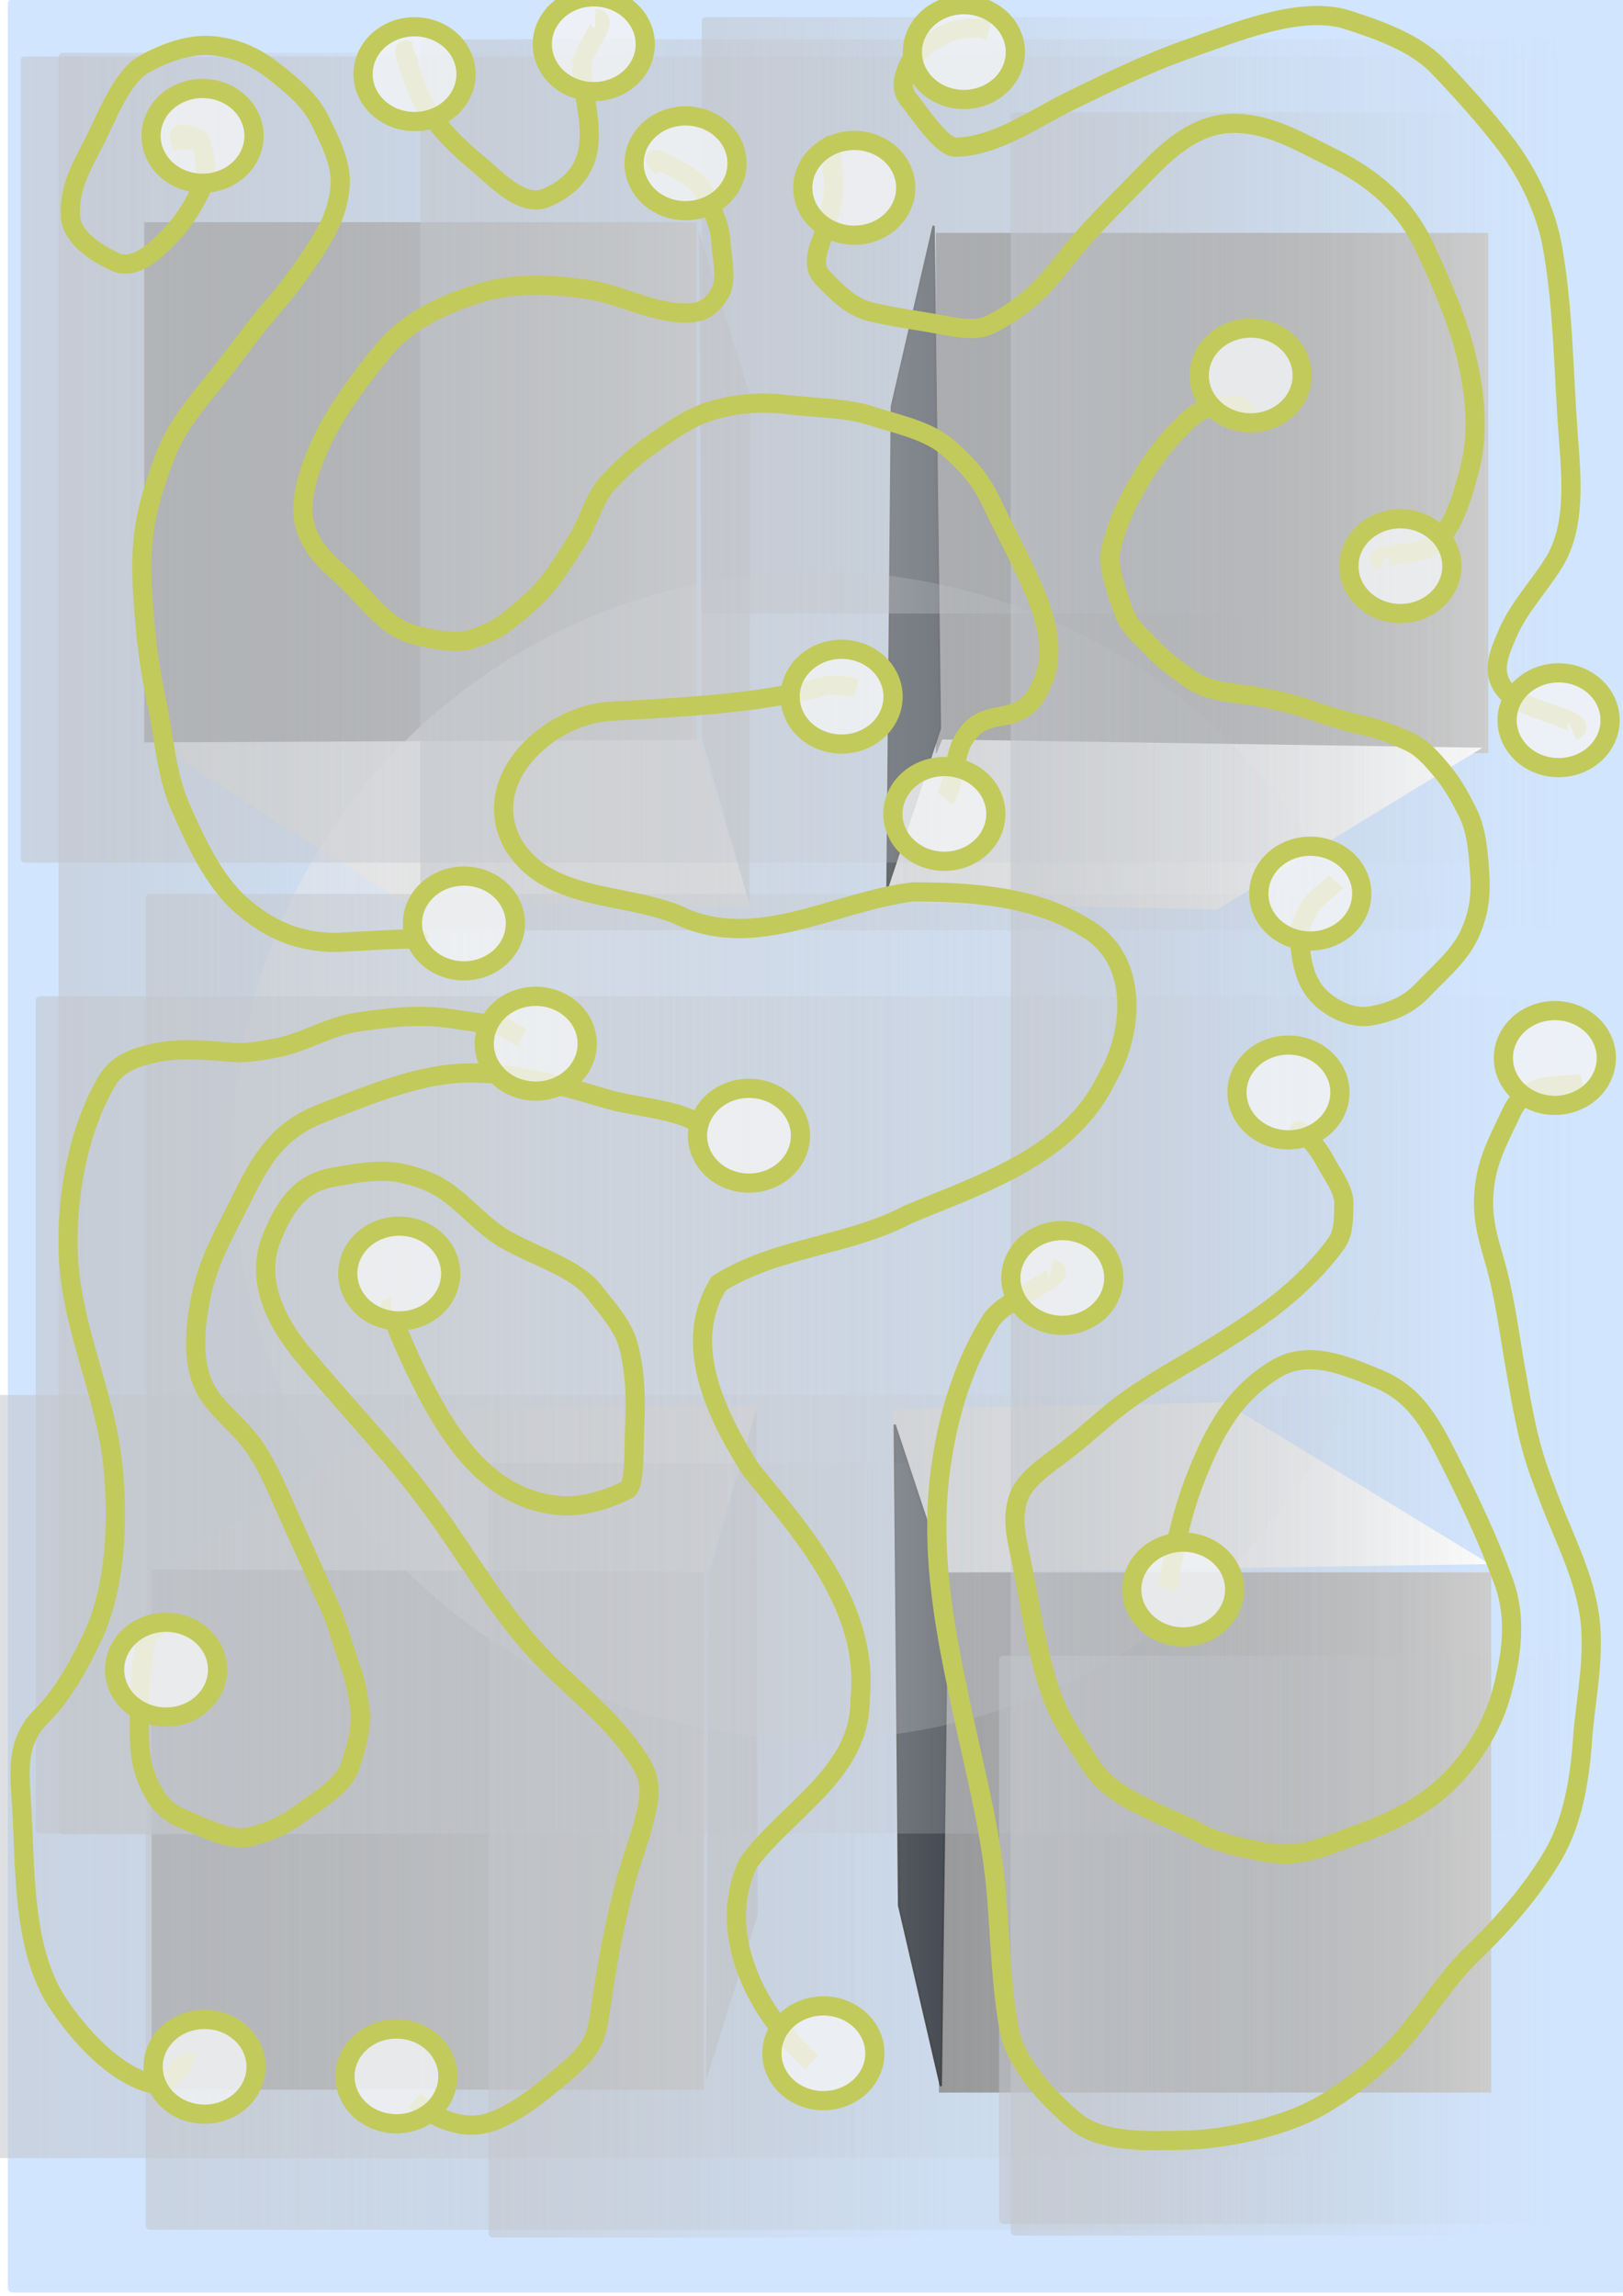 <?xml version="1.0" encoding="UTF-8" standalone="no"?>
<!-- Created with Inkscape (http://www.inkscape.org/) -->
<svg
   xmlns:dc="http://purl.org/dc/elements/1.1/"
   xmlns:cc="http://web.resource.org/cc/"
   xmlns:rdf="http://www.w3.org/1999/02/22-rdf-syntax-ns#"
   xmlns:svg="http://www.w3.org/2000/svg"
   xmlns="http://www.w3.org/2000/svg"
   xmlns:xlink="http://www.w3.org/1999/xlink"
   xmlns:sodipodi="http://sodipodi.sourceforge.net/DTD/sodipodi-0.dtd"
   xmlns:inkscape="http://www.inkscape.org/namespaces/inkscape"
   width="744.094"
   height="1052.362"
   id="svg2"
   sodipodi:version="0.32"
   inkscape:version="0.45.1"
   sodipodi:docbase="/home/joakim"
   sodipodi:docname="drawingx.svg"
   inkscape:output_extension="org.inkscape.output.svg.inkscape">
  <defs
     id="defs4">
    <linearGradient
       inkscape:collect="always"
       id="linearGradient3671">
      <stop
         style="stop-color:#c3c6cb;stop-opacity:1;"
         offset="0"
         id="stop3673" />
      <stop
         style="stop-color:#c3c6cb;stop-opacity:0;"
         offset="1"
         id="stop3675" />
    </linearGradient>
    <linearGradient
       inkscape:collect="always"
       id="linearGradient3663">
      <stop
         style="stop-color:#c3c6cb;stop-opacity:1;"
         offset="0"
         id="stop3665" />
      <stop
         style="stop-color:#c3c6cb;stop-opacity:0;"
         offset="1"
         id="stop3667" />
    </linearGradient>
    <linearGradient
       inkscape:collect="always"
       id="linearGradient3655">
      <stop
         style="stop-color:#c3c6cb;stop-opacity:1;"
         offset="0"
         id="stop3657" />
      <stop
         style="stop-color:#c3c6cb;stop-opacity:0;"
         offset="1"
         id="stop3659" />
    </linearGradient>
    <linearGradient
       inkscape:collect="always"
       id="linearGradient3647">
      <stop
         style="stop-color:#c3c6cb;stop-opacity:1;"
         offset="0"
         id="stop3649" />
      <stop
         style="stop-color:#c3c6cb;stop-opacity:0;"
         offset="1"
         id="stop3651" />
    </linearGradient>
    <linearGradient
       inkscape:collect="always"
       id="linearGradient3639">
      <stop
         style="stop-color:#c3c6cb;stop-opacity:1;"
         offset="0"
         id="stop3641" />
      <stop
         style="stop-color:#c3c6cb;stop-opacity:0;"
         offset="1"
         id="stop3643" />
    </linearGradient>
    <linearGradient
       inkscape:collect="always"
       id="linearGradient3631">
      <stop
         style="stop-color:#c3c6cb;stop-opacity:1;"
         offset="0"
         id="stop3633" />
      <stop
         style="stop-color:#c3c6cb;stop-opacity:0;"
         offset="1"
         id="stop3635" />
    </linearGradient>
    <linearGradient
       inkscape:collect="always"
       id="linearGradient3623">
      <stop
         style="stop-color:#c3c6cb;stop-opacity:1;"
         offset="0"
         id="stop3625" />
      <stop
         style="stop-color:#c3c6cb;stop-opacity:0;"
         offset="1"
         id="stop3627" />
    </linearGradient>
    <linearGradient
       inkscape:collect="always"
       id="linearGradient3615">
      <stop
         style="stop-color:#c3c6cb;stop-opacity:1;"
         offset="0"
         id="stop3617" />
      <stop
         style="stop-color:#c3c6cb;stop-opacity:0;"
         offset="1"
         id="stop3619" />
    </linearGradient>
    <linearGradient
       inkscape:collect="always"
       id="linearGradient3607">
      <stop
         style="stop-color:#c3c6cb;stop-opacity:1;"
         offset="0"
         id="stop3609" />
      <stop
         style="stop-color:#c3c6cb;stop-opacity:0;"
         offset="1"
         id="stop3611" />
    </linearGradient>
    <linearGradient
       inkscape:collect="always"
       id="linearGradient3597">
      <stop
         style="stop-color:#c3c6cb;stop-opacity:1;"
         offset="0"
         id="stop3599" />
      <stop
         style="stop-color:#c3c6cb;stop-opacity:0;"
         offset="1"
         id="stop3601" />
    </linearGradient>
    <linearGradient
       id="linearGradient3557">
      <stop
         id="stop3559"
         offset="0"
         style="stop-color:#f7f6f5;stop-opacity:1;" />
      <stop
         id="stop3561"
         offset="1"
         style="stop-color:#c3c6cb;stop-opacity:0;" />
    </linearGradient>
    <linearGradient
       id="linearGradient3193">
      <stop
         style="stop-color:#e7e7e7;stop-opacity:1;"
         offset="0"
         id="stop3195" />
      <stop
         style="stop-color:#fcfcfc;stop-opacity:1;"
         offset="1"
         id="stop3197" />
    </linearGradient>
    <linearGradient
       id="linearGradient3185">
      <stop
         style="stop-color:#e7e7e7;stop-opacity:1;"
         offset="0"
         id="stop3187" />
      <stop
         style="stop-color:#e7e7e7;stop-opacity:1;"
         offset="1"
         id="stop3189" />
    </linearGradient>
    <linearGradient
       id="linearGradient3169">
      <stop
         style="stop-color:#808080;stop-opacity:1;"
         offset="0"
         id="stop3171" />
      <stop
         style="stop-color:#cdcdcd;stop-opacity:1;"
         offset="1"
         id="stop3173" />
    </linearGradient>
    <linearGradient
       inkscape:collect="always"
       xlink:href="#linearGradient3169"
       id="linearGradient3175"
       x1="69.484"
       y1="838.64"
       x2="322.704"
       y2="838.64"
       gradientUnits="userSpaceOnUse" />
    <linearGradient
       inkscape:collect="always"
       xlink:href="#linearGradient3169"
       id="linearGradient3183"
       x1="430.468"
       y1="839.974"
       x2="683.688"
       y2="839.974"
       gradientUnits="userSpaceOnUse" />
    <linearGradient
       inkscape:collect="always"
       xlink:href="#linearGradient3185"
       id="linearGradient3191"
       x1="72.569"
       y1="682.306"
       x2="347.717"
       y2="682.306"
       gradientUnits="userSpaceOnUse" />
    <linearGradient
       inkscape:collect="always"
       xlink:href="#linearGradient3193"
       id="linearGradient3199"
       x1="409.28"
       y1="683.223"
       x2="682.981"
       y2="683.223"
       gradientUnits="userSpaceOnUse"
       gradientTransform="matrix(1,0,0,0.964,0,23.265)" />
    <linearGradient
       inkscape:collect="always"
       xlink:href="#linearGradient3169"
       id="linearGradient3254"
       gradientUnits="userSpaceOnUse"
       x1="69.484"
       y1="838.64"
       x2="322.704"
       y2="838.64"
       gradientTransform="translate(-3.321,-1059.71)" />
    <linearGradient
       inkscape:collect="always"
       xlink:href="#linearGradient3169"
       id="linearGradient3256"
       gradientUnits="userSpaceOnUse"
       x1="430.468"
       y1="839.974"
       x2="683.688"
       y2="839.974"
       gradientTransform="translate(-1.403,-1065.963)" />
    <linearGradient
       inkscape:collect="always"
       xlink:href="#linearGradient3185"
       id="linearGradient3258"
       gradientUnits="userSpaceOnUse"
       x1="72.569"
       y1="682.306"
       x2="347.717"
       y2="682.306"
       gradientTransform="matrix(1,0,0,-1,-3.321,1059.71)" />
    <linearGradient
       inkscape:collect="always"
       xlink:href="#linearGradient3193"
       id="linearGradient3260"
       gradientUnits="userSpaceOnUse"
       gradientTransform="matrix(1,0,0,-0.964,-3.321,1036.445)"
       x1="409.28"
       y1="683.223"
       x2="682.981"
       y2="683.223" />
    <filter
       inkscape:collect="always"
       id="filter3282">
      <feGaussianBlur
         inkscape:collect="always"
         stdDeviation="3.309"
         id="feGaussianBlur3284" />
    </filter>
    <filter
       inkscape:collect="always"
       id="filter3310">
      <feGaussianBlur
         inkscape:collect="always"
         stdDeviation="3.782"
         id="feGaussianBlur3312" />
    </filter>
    <filter
       inkscape:collect="always"
       id="filter3330">
      <feGaussianBlur
         inkscape:collect="always"
         stdDeviation="2.705"
         id="feGaussianBlur3332" />
    </filter>
    <filter
       inkscape:collect="always"
       x="-0.355"
       width="1.71"
       y="-0.027"
       height="1.055"
       id="filter3374">
      <feGaussianBlur
         inkscape:collect="always"
         stdDeviation="3.505"
         id="feGaussianBlur3376" />
    </filter>
    <filter
       inkscape:collect="always"
       id="filter3390">
      <feGaussianBlur
         inkscape:collect="always"
         stdDeviation="1.686"
         id="feGaussianBlur3392" />
    </filter>
    <filter
       inkscape:collect="always"
       x="-0.03"
       width="1.059"
       y="-0.106"
       height="1.211"
       id="filter3430">
      <feGaussianBlur
         inkscape:collect="always"
         stdDeviation="3.372"
         id="feGaussianBlur3432" />
    </filter>
    <filter
       inkscape:collect="always"
       id="filter3442">
      <feGaussianBlur
         inkscape:collect="always"
         stdDeviation="3.309"
         id="feGaussianBlur3444" />
    </filter>
    <filter
       inkscape:collect="always"
       x="-0.226"
       width="1.452"
       y="-0.017"
       height="1.035"
       id="filter3462">
      <feGaussianBlur
         inkscape:collect="always"
         stdDeviation="2.23"
         id="feGaussianBlur3464" />
    </filter>
    <filter
       inkscape:collect="always"
       id="filter3474">
      <feGaussianBlur
         inkscape:collect="always"
         stdDeviation="3.782"
         id="feGaussianBlur3476" />
    </filter>
    <filter
       inkscape:collect="always"
       id="filter3494">
      <feGaussianBlur
         inkscape:collect="always"
         stdDeviation="2.367"
         id="feGaussianBlur3496" />
    </filter>
    <filter
       inkscape:collect="always"
       x="-0.212"
       width="1.424"
       y="-0.017"
       height="1.035"
       id="filter3518">
      <feGaussianBlur
         inkscape:collect="always"
         stdDeviation="2.216"
         id="feGaussianBlur3520" />
    </filter>
    <filter
       inkscape:collect="always"
       x="-0.303"
       width="1.606"
       y="-0.025"
       height="1.05"
       id="filter3542">
      <feGaussianBlur
         inkscape:collect="always"
         stdDeviation="3.166"
         id="feGaussianBlur3544" />
    </filter>
    <linearGradient
       inkscape:collect="always"
       xlink:href="#linearGradient3557"
       id="linearGradient3701"
       x1="139.688"
       y1="534.768"
       x2="675.728"
       y2="534.768"
       gradientUnits="userSpaceOnUse" />
    <linearGradient
       inkscape:collect="always"
       xlink:href="#linearGradient3607"
       id="linearGradient3703"
       x1="26.877"
       y1="432.546"
       x2="254.584"
       y2="432.546"
       gradientUnits="userSpaceOnUse" />
    <linearGradient
       inkscape:collect="always"
       xlink:href="#linearGradient3615"
       id="linearGradient3705"
       x1="-4.223"
       y1="814.335"
       x2="642.46"
       y2="814.335"
       gradientUnits="userSpaceOnUse" />
    <linearGradient
       inkscape:collect="always"
       xlink:href="#linearGradient3623"
       id="linearGradient3707"
       x1="463.363"
       y1="538.103"
       x2="680.48"
       y2="538.103"
       gradientUnits="userSpaceOnUse" />
    <linearGradient
       inkscape:collect="always"
       xlink:href="#linearGradient3631"
       id="linearGradient3709"
       x1="16.372"
       y1="648.579"
       x2="728.006"
       y2="648.579"
       gradientUnits="userSpaceOnUse" />
    <linearGradient
       inkscape:collect="always"
       xlink:href="#linearGradient3639"
       id="linearGradient3711"
       x1="9.451"
       y1="210.635"
       x2="716.416"
       y2="210.635"
       gradientUnits="userSpaceOnUse" />
    <linearGradient
       inkscape:collect="always"
       xlink:href="#linearGradient3647"
       id="linearGradient3713"
       x1="321.703"
       y1="144.557"
       x2="578.759"
       y2="144.557"
       gradientUnits="userSpaceOnUse" />
    <linearGradient
       inkscape:collect="always"
       xlink:href="#linearGradient3655"
       id="linearGradient3715"
       x1="458.027"
       y1="889.167"
       x2="715.582"
       y2="889.167"
       gradientUnits="userSpaceOnUse" />
    <linearGradient
       inkscape:collect="always"
       xlink:href="#linearGradient3663"
       id="linearGradient3717"
       x1="223.984"
       y1="848.104"
       x2="430.262"
       y2="848.104"
       gradientUnits="userSpaceOnUse" />
    <linearGradient
       inkscape:collect="always"
       xlink:href="#linearGradient3671"
       id="linearGradient3719"
       x1="66.816"
       y1="715.907"
       x2="665.889"
       y2="715.907"
       gradientUnits="userSpaceOnUse" />
    <linearGradient
       inkscape:collect="always"
       xlink:href="#linearGradient3597"
       id="linearGradient3721"
       x1="192.717"
       y1="222.224"
       x2="718.917"
       y2="222.224"
       gradientUnits="userSpaceOnUse" />
  </defs>
  <sodipodi:namedview
     id="base"
     pagecolor="#ffffff"
     bordercolor="#666666"
     borderopacity="1.0"
     gridtolerance="10000"
     guidetolerance="10"
     objecttolerance="10"
     inkscape:pageopacity="0.0"
     inkscape:pageshadow="2"
     inkscape:zoom="0.68322486"
     inkscape:cx="376.70516"
     inkscape:cy="526.243"
     inkscape:document-units="px"
     inkscape:current-layer="layer6"
     inkscape:window-width="1400"
     inkscape:window-height="958"
     inkscape:window-x="0"
     inkscape:window-y="31" />
  <g
     inkscape:label="Layer 1"
     inkscape:groupmode="layer"
     id="layer1"
     style="display:inline" />
  <g
     inkscape:groupmode="layer"
     id="layer4"
     style="display:inline"
     sodipodi:insensitive="true">
    <rect
       style="opacity:1;color:#000000;fill:#d1e5fe;fill-opacity:1;fill-rule:nonzero;stroke:none;stroke-width:1px;stroke-linecap:butt;stroke-linejoin:miter;marker:none;marker-start:none;marker-mid:none;marker-end:none;stroke-miterlimit:4;stroke-dasharray:none;stroke-dashoffset:0;stroke-opacity:1;visibility:visible;display:inline;overflow:visible;enable-background:accumulate"
       id="rect3202"
       width="741.817"
       height="1051.067"
       x="3.615"
       y="-0.229"
       rx="1.857" />
  </g>
  <g
     inkscape:groupmode="layer"
     id="layer2"
     style="display:none"
     sodipodi:insensitive="true">
    <path
       style="fill:none;fill-rule:evenodd;stroke:#000000;stroke-width:1px;stroke-linecap:butt;stroke-linejoin:miter;stroke-opacity:1"
       d="M 5.06,3.856 L 741.541,1052.506 L 745.877,3.356 L 7.728,1050.004 L 1.809,534.476 L 741.208,529.473 L 745.043,757.18 L 5.894,304.352 L 5.06,3.856 z "
       id="path2161" />
    <path
       style="fill:none;fill-rule:evenodd;stroke:#000000;stroke-width:1px;stroke-linecap:butt;stroke-linejoin:miter;stroke-opacity:1"
       d="M 385.182,1057.425 C 385.432,1063.928 384.515,1053.673 384.515,1053.673 C 384.515,1053.673 382.597,1056.341 382.931,1053.173 C 383.264,1050.004 381.097,1048.754 380.346,1055.424 C 379.596,1062.094 378.178,1056.174 378.178,1056.174 L 377.595,1057.675 L 376.678,1057.175 C 376.678,1057.175 369.34,18.364 375.344,2.105 C 423.119,0.438 380.43,9.026 380.43,9.026"
       id="path2163"
       sodipodi:nodetypes="ccssccccc" />
    <path
       style="fill:none;fill-rule:evenodd;stroke:#000000;stroke-width:1px;stroke-linecap:butt;stroke-linejoin:miter;stroke-opacity:1"
       d="M 745.377,296.431 C 743.181,296.486 740.985,296.542 738.79,296.598 C 737.454,296.632 738.011,299.155 737.622,300.433 C 736.095,300.472 724.47,310.253 721.28,311.939"
       id="path2165" />
    <path
       style="fill:none;fill-rule:evenodd;stroke:#000000;stroke-width:1px;stroke-linecap:butt;stroke-linejoin:miter;stroke-opacity:1"
       d="M 748.128,289.344 C 743.876,292.846 3.893,765.768 3.893,765.768 L 4.477,762.182 L 8.395,756.929 L 7.812,755.679 L 13.815,758.43 L 12.564,762.432"
       id="path2167" />
    <path
       style="fill:none;fill-rule:evenodd;stroke:#000000;stroke-width:1px;stroke-linecap:butt;stroke-linejoin:miter;stroke-opacity:1"
       d="M 312.948,1049.17 L 442.101,-2.647 L 306.528,-3.731 L 440.851,1051.338 L 312.948,1049.17 z "
       id="path2174" />
    <path
       style="fill:none;fill-rule:evenodd;stroke:#000000;stroke-width:1px;stroke-linecap:butt;stroke-linejoin:miter;stroke-opacity:1"
       d="M 377.316,528.306 C 376.149,538.145 228.236,1060.593 230.737,1054.34 C 233.239,1048.086 541.989,1058.092 541.989,1058.092 C 541.989,1058.092 377.15,529.723 373.564,537.144 C 369.979,544.565 377.733,531.641 377.316,528.306 z "
       id="path2182" />
  </g>
  <g
     inkscape:groupmode="layer"
     id="layer3"
     style="display:inline">
    <rect
       style="opacity:1;color:#000000;fill:url(#linearGradient3175);fill-opacity:1;fill-rule:nonzero;stroke:none;stroke-width:1px;stroke-linecap:butt;stroke-linejoin:miter;marker:none;marker-start:none;marker-mid:none;marker-end:none;stroke-miterlimit:4;stroke-dasharray:none;stroke-dashoffset:0;stroke-opacity:1;visibility:visible;display:inline;overflow:visible;filter:url(#filter3442);enable-background:accumulate"
       id="rect2178"
       width="253.22"
       height="238.462"
       x="69.484"
       y="719.409"
       rx="1.857"
       ry="0" />
    <rect
       style="opacity:1;color:#000000;fill:url(#linearGradient3183);fill-opacity:1;fill-rule:nonzero;stroke:none;stroke-width:1px;stroke-linecap:butt;stroke-linejoin:miter;marker:none;marker-start:none;marker-mid:none;marker-end:none;stroke-miterlimit:4;stroke-dasharray:none;stroke-dashoffset:0;stroke-opacity:1;visibility:visible;display:inline;overflow:visible;filter:url(#filter3474);enable-background:accumulate"
       id="rect2180"
       width="253.22"
       height="238.462"
       x="430.468"
       y="720.743"
       rx="1.857"
       ry="0" />
    <path
       style="fill:url(#linearGradient3191);fill-opacity:1;fill-rule:evenodd;stroke:none;stroke-width:1px;stroke-linecap:butt;stroke-linejoin:miter;stroke-opacity:1;filter:url(#filter3430)"
       d="M 73.069,719.409 L 188.048,646.12 L 347.217,644.035 L 323.954,720.576 L 73.069,719.409 z "
       id="path2184" />
    <path
       style="fill:url(#linearGradient3199);fill-opacity:1;fill-rule:evenodd;stroke:none;stroke-width:1px;stroke-linecap:butt;stroke-linejoin:miter;stroke-opacity:1;filter:url(#filter3494)"
       d="M 409.334,645.999 C 407.916,653.392 435.264,720.734 435.264,720.734 L 682.981,716.957 L 561.416,642.784 L 409.334,645.999 z "
       id="path2186" />
    <path
       style="fill:#000812;fill-opacity:0.996;fill-rule:evenodd;stroke:#000000;stroke-width:1px;stroke-linecap:butt;stroke-linejoin:miter;stroke-opacity:1;filter:url(#filter3518)"
       d="M 410.168,653.04 L 434.264,725.746 L 431.346,956.204 L 412.169,873.409 L 410.168,653.04 z "
       id="path3222" />
    <path
       style="fill:#c3c6cb;fill-opacity:0.815;fill-rule:evenodd;stroke:none;stroke-width:1px;stroke-linecap:butt;stroke-linejoin:miter;stroke-opacity:1;filter:url(#filter3462)"
       d="M 325.205,721.16 L 346.8,645.953 L 347.384,877.828 L 323.704,953.619 L 325.205,721.16 z "
       id="path3232" />
    <rect
       style="opacity:1;color:#000000;fill:url(#linearGradient3254);fill-opacity:1;fill-rule:nonzero;stroke:none;stroke-width:1px;stroke-linecap:butt;stroke-linejoin:miter;marker:none;marker-start:none;marker-mid:none;marker-end:none;stroke-miterlimit:4;stroke-dasharray:none;stroke-dashoffset:0;stroke-opacity:1;visibility:visible;display:inline;overflow:visible;filter:url(#filter3310);enable-background:accumulate"
       id="rect3242"
       width="253.22"
       height="238.462"
       x="66.163"
       y="-340.301"
       rx="1.857"
       ry="0"
       transform="scale(1,-1)" />
    <rect
       style="opacity:1;color:#000000;fill:url(#linearGradient3256);fill-opacity:1;fill-rule:nonzero;stroke:none;stroke-width:1px;stroke-linecap:butt;stroke-linejoin:miter;marker:none;marker-start:none;marker-mid:none;marker-end:none;stroke-miterlimit:4;stroke-dasharray:none;stroke-dashoffset:0;stroke-opacity:1;visibility:visible;display:inline;overflow:visible;filter:url(#filter3282);enable-background:accumulate"
       id="rect3244"
       width="253.22"
       height="238.462"
       x="429.064"
       y="-345.221"
       rx="1.857"
       ry="0"
       transform="scale(1,-1)" />
    <path
       style="fill:url(#linearGradient3258);fill-opacity:1;fill-rule:evenodd;stroke:none;stroke-width:1px;stroke-linecap:butt;stroke-linejoin:miter;stroke-opacity:1;display:inline;filter:url(#filter3390)"
       d="M 69.748,340.301 L 184.727,413.59 L 343.896,415.675 L 320.633,339.133 L 69.748,340.301 z "
       id="path3246" />
    <path
       style="fill:url(#linearGradient3260);fill-opacity:1;fill-rule:evenodd;stroke:none;stroke-width:1px;stroke-linecap:butt;stroke-linejoin:miter;stroke-opacity:1;display:inline;filter:url(#filter3330)"
       d="M 406.013,413.711 C 404.595,406.318 431.943,338.976 431.943,338.976 L 679.66,342.753 L 558.095,416.925 L 406.013,413.711 z "
       id="path3248" />
    <path
       style="fill:#000812;fill-opacity:0.996;fill-rule:evenodd;stroke:#000000;stroke-width:1px;stroke-linecap:butt;stroke-linejoin:miter;stroke-opacity:1;display:inline;filter:url(#filter3542)"
       d="M 406.847,406.67 L 430.943,333.964 L 428.025,103.506 L 408.848,186.301 L 406.847,406.67 z "
       id="path3250" />
    <path
       style="fill:#c3c6cb;fill-opacity:0.815;fill-rule:evenodd;stroke:none;stroke-width:1px;stroke-linecap:butt;stroke-linejoin:miter;stroke-opacity:1;display:inline;filter:url(#filter3374)"
       d="M 321.884,338.55 L 343.479,413.757 L 344.063,181.882 L 320.383,106.091 L 321.884,338.55 z "
       id="path3252" />
  </g>
  <g
     inkscape:groupmode="layer"
     id="layer5"
     style="display:inline">
    <path
       sodipodi:type="arc"
       style="opacity:0.562;color:#000000;fill:url(#linearGradient3701);fill-opacity:1;fill-rule:nonzero;stroke:none;stroke-width:1px;stroke-linecap:butt;stroke-linejoin:miter;marker:none;marker-start:none;marker-mid:none;marker-end:none;stroke-miterlimit:4;stroke-dasharray:none;stroke-dashoffset:0;stroke-opacity:1;visibility:visible;display:inline;overflow:visible;enable-background:accumulate"
       id="path3547"
       sodipodi:cx="407.70789"
       sodipodi:cy="534.76788"
       sodipodi:rx="268.01962"
       sodipodi:ry="267.68613"
       d="M 675.728 534.768 A 268.02 267.686 0 1 1  139.688,534.768 A 268.02 267.686 0 1 1  675.728 534.768 z"
       transform="translate(-33.101,-5.169)" />
    <rect
       style="opacity:0.562;color:#000000;fill:url(#linearGradient3703);fill-opacity:1;fill-rule:nonzero;stroke:none;stroke-width:1px;stroke-linecap:butt;stroke-linejoin:miter;marker:none;marker-start:none;marker-mid:none;marker-end:none;stroke-miterlimit:4;stroke-dasharray:none;stroke-dashoffset:0;stroke-opacity:1;visibility:visible;display:inline;overflow:visible;enable-background:accumulate"
       id="rect3565"
       width="227.706"
       height="816.691"
       x="26.877"
       y="24.201"
       rx="1.857" />
    <rect
       style="opacity:0.562;color:#000000;fill:url(#linearGradient3705);fill-opacity:1;fill-rule:nonzero;stroke:none;stroke-width:1px;stroke-linecap:butt;stroke-linejoin:miter;marker:none;marker-start:none;marker-mid:none;marker-end:none;stroke-miterlimit:4;stroke-dasharray:none;stroke-dashoffset:0;stroke-opacity:1;visibility:visible;display:inline;overflow:visible;enable-background:accumulate"
       id="rect3567"
       width="646.682"
       height="349.772"
       x="-4.223"
       y="639.449"
       rx="1.857" />
    <rect
       style="opacity:0.562;color:#000000;fill:url(#linearGradient3707);fill-opacity:1;fill-rule:nonzero;stroke:none;stroke-width:1px;stroke-linecap:butt;stroke-linejoin:miter;marker:none;marker-start:none;marker-mid:none;marker-end:none;stroke-miterlimit:4;stroke-dasharray:none;stroke-dashoffset:0;stroke-opacity:1;visibility:visible;display:inline;overflow:visible;enable-background:accumulate"
       id="rect3569"
       width="217.117"
       height="973.275"
       x="463.363"
       y="51.465"
       rx="1.857" />
    <rect
       style="opacity:0.562;color:#000000;fill:url(#linearGradient3709);fill-opacity:1;fill-rule:nonzero;stroke:none;stroke-width:1px;stroke-linecap:butt;stroke-linejoin:miter;marker:none;marker-start:none;marker-mid:none;marker-end:none;stroke-miterlimit:4;stroke-dasharray:none;stroke-dashoffset:0;stroke-opacity:1;visibility:visible;display:inline;overflow:visible;enable-background:accumulate"
       id="rect3571"
       width="711.634"
       height="383.79"
       x="16.372"
       y="456.684"
       rx="1.857" />
    <rect
       style="opacity:0.562;color:#000000;fill:url(#linearGradient3711);fill-opacity:1;fill-rule:nonzero;stroke:none;stroke-width:1px;stroke-linecap:butt;stroke-linejoin:miter;marker:none;marker-start:none;marker-mid:none;marker-end:none;stroke-miterlimit:4;stroke-dasharray:none;stroke-dashoffset:0;stroke-opacity:1;visibility:visible;display:inline;overflow:visible;enable-background:accumulate"
       id="rect3573"
       width="706.965"
       height="369.533"
       x="9.451"
       y="25.868"
       rx="1.857" />
    <rect
       style="opacity:0.562;color:#000000;fill:url(#linearGradient3713);fill-opacity:1;fill-rule:nonzero;stroke:none;stroke-width:1px;stroke-linecap:butt;stroke-linejoin:miter;marker:none;marker-start:none;marker-mid:none;marker-end:none;stroke-miterlimit:4;stroke-dasharray:none;stroke-dashoffset:0;stroke-opacity:1;visibility:visible;display:inline;overflow:visible;enable-background:accumulate"
       id="rect3575"
       width="257.055"
       height="273.398"
       x="321.703"
       y="7.859"
       rx="1.857" />
    <rect
       style="opacity:0.562;color:#000000;fill:url(#linearGradient3715);fill-opacity:1;fill-rule:nonzero;stroke:none;stroke-width:1px;stroke-linecap:butt;stroke-linejoin:miter;marker:none;marker-start:none;marker-mid:none;marker-end:none;stroke-miterlimit:4;stroke-dasharray:none;stroke-dashoffset:0;stroke-opacity:1;visibility:visible;display:inline;overflow:visible;enable-background:accumulate"
       id="rect3577"
       width="257.556"
       height="260.474"
       x="458.027"
       y="758.93"
       rx="1.857" />
    <rect
       style="opacity:0.562;color:#000000;fill:url(#linearGradient3717);fill-opacity:1;fill-rule:nonzero;stroke:none;stroke-width:1px;stroke-linecap:butt;stroke-linejoin:miter;marker:none;marker-start:none;marker-mid:none;marker-end:none;stroke-miterlimit:4;stroke-dasharray:none;stroke-dashoffset:0;stroke-opacity:1;visibility:visible;display:inline;overflow:visible;enable-background:accumulate"
       id="rect3579"
       width="206.278"
       height="355.108"
       x="223.984"
       y="670.549"
       rx="1.857" />
    <rect
       style="opacity:0.562;color:#000000;fill:url(#linearGradient3719);fill-opacity:1;fill-rule:nonzero;stroke:none;stroke-width:1px;stroke-linecap:butt;stroke-linejoin:miter;marker:none;marker-start:none;marker-mid:none;marker-end:none;stroke-miterlimit:4;stroke-dasharray:none;stroke-dashoffset:0;stroke-opacity:1;visibility:visible;display:inline;overflow:visible;enable-background:accumulate"
       id="rect3581"
       width="599.073"
       height="612.33"
       x="66.816"
       y="409.742"
       rx="1.857" />
    <rect
       style="opacity:0.562;color:#000000;fill:url(#linearGradient3721);fill-opacity:1;fill-rule:nonzero;stroke:none;stroke-width:1px;stroke-linecap:butt;stroke-linejoin:miter;marker:none;marker-start:none;marker-mid:none;marker-end:none;stroke-miterlimit:4;stroke-dasharray:none;stroke-dashoffset:0;stroke-opacity:1;visibility:visible;display:inline;overflow:visible;enable-background:accumulate"
       id="rect3583"
       width="526.201"
       height="408.387"
       x="192.717"
       y="18.031"
       rx="1.857" />
  </g>
  <g
     inkscape:groupmode="layer"
     id="layer6"
     style="display:inline">
    <path
       style="opacity:1;color:#000000;fill:none;fill-opacity:0.815;fill-rule:evenodd;stroke:#c2ca5c;stroke-width:8.8;stroke-linecap:butt;stroke-linejoin:miter;marker:none;marker-start:none;marker-mid:none;marker-end:none;stroke-miterlimit:4;stroke-dasharray:none;stroke-dashoffset:0;stroke-opacity:1;visibility:visible;display:inline;overflow:visible;enable-background:accumulate"
       d="M 372.147,945.281 C 347.304,923.549 327.739,886.643 342.974,854.071 C 360.561,829.739 394.455,812.896 394.314,779.114 C 398.721,737.387 368.832,703.785 344.337,673.801 C 328.78,649.267 312.013,616.072 329.588,588.257 C 356.004,571.61 388.788,571.2 416.289,556.709 C 450.192,542.495 490.633,529.882 507.594,494.048 C 520.062,472.658 522.147,439.035 497.65,425.27 C 474.334,410.68 445.449,408.868 418.688,408.835 C 382.86,412.951 346.057,436.932 310.317,419.149 C 285.27,409.1 250.617,412.954 235.056,386.711 C 218.892,356.565 252.795,326.407 281.943,325.932 C 314.583,323.963 347.575,322.627 379.283,314.247 C 383.759,313.949 388.307,314.2 392.658,315.358"
       id="path3724" />
    <path
       style="opacity:1;color:#000000;fill:none;fill-opacity:0.815;fill-rule:evenodd;stroke:#c2ca5c;stroke-width:8.8;stroke-linecap:butt;stroke-linejoin:miter;marker:none;marker-start:none;marker-mid:none;marker-end:none;stroke-miterlimit:4;stroke-dasharray:none;stroke-dashoffset:0;stroke-opacity:1;visibility:visible;display:inline;overflow:visible;enable-background:accumulate"
       d="M 576.007,195.46 C 574.423,193.125 572.839,190.791 571.254,188.456 C 568.62,184.573 559.9,186.348 556.33,186.705 C 549.111,187.427 544.524,192.678 539.737,197.544 C 531.665,205.751 525.376,215.291 519.81,225.309 C 515.18,233.643 511.252,243.058 509.221,252.324 C 507.515,260.105 512.722,273.082 515.141,280.339 C 517.458,287.29 523.49,291.929 528.315,297.098 C 533.346,302.489 539.649,307.057 545.657,311.272 C 552.964,316.398 561.523,317.218 570.087,318.359 C 580.405,319.735 590.034,321.723 599.853,325.113 C 608.515,328.103 616.908,330.723 625.867,332.7 C 632.831,334.238 639.242,336.903 645.711,339.788 C 652.23,342.695 656.857,348.359 661.303,353.628 C 665.917,359.096 669.306,365.401 672.559,371.722 C 677.093,380.53 677.719,390.704 678.396,400.404 C 679.128,410.898 677.877,419.6 673.31,429.086 C 668.818,438.414 659.392,446.251 652.382,453.682 C 645.725,460.738 638.261,463.76 629.036,465.606 C 619.854,467.442 609.623,462.143 603.855,455.684 C 597.711,448.802 596.558,439.321 595.684,430.587 C 595.183,425.571 597.796,420.963 599.937,416.746 C 602.456,411.781 608.965,408.019 612.443,404.072"
       id="path3768" />
    <path
       style="opacity:1;color:#000000;fill:none;fill-opacity:0.815;fill-rule:evenodd;stroke:#c2ca5c;stroke-width:8.8;stroke-linecap:butt;stroke-linejoin:miter;marker:none;marker-start:none;marker-mid:none;marker-end:none;stroke-miterlimit:4;stroke-dasharray:none;stroke-dashoffset:0;stroke-opacity:1;visibility:visible;display:inline;overflow:visible;enable-background:accumulate"
       d="M 433.18,365.885 C 437.048,361.497 437.664,345.63 441.685,339.121 C 446.385,331.51 451.142,329.592 459.611,328.198 C 470.755,326.364 475.182,320.717 478.871,310.438 C 484.356,295.158 477.599,278.109 471.284,264.33 C 465.969,252.734 459.781,241.463 454.358,229.895 C 449.475,219.477 442.417,211.746 433.68,204.465 C 424.809,197.072 410.199,194.13 399.412,190.624 C 387.782,186.844 373.737,187.034 361.641,185.538 C 349.085,183.984 337.42,184.784 325.372,188.539 C 314.888,191.807 305.297,199.107 296.439,205.382 C 289.846,210.052 283.807,215.875 278.43,221.724 C 272.725,227.929 269.668,239.256 265.256,246.571 C 261.347,253.051 257.276,259.43 252.749,265.498 C 247.22,272.909 239.456,279.405 232.238,285.091 C 227.501,288.824 221.935,291.028 216.396,292.929 C 208.983,295.474 198.117,292.923 190.883,291.261 C 178.647,288.451 170.392,277.73 162.2,269.166 C 153.843,260.429 145.59,255.744 140.856,244.153 C 135.803,231.782 141.437,216.142 146.442,204.798 C 153.328,189.189 164.7,174.162 175.374,161.025 C 186.942,146.788 204.626,138.724 221.816,133.843 C 237.064,129.513 253.453,130.339 268.925,132.593 C 283.908,134.775 296.574,142.401 312.031,143.432 C 321.385,144.055 326.107,141.276 330.291,133.927 C 333.495,128.299 330.799,116.484 330.458,110.414 C 330.03,102.802 326.125,95.161 322.87,88.485 C 319.543,81.66 311.413,78.179 305.111,74.895 C 298.896,71.656 299.29,72.414 303.944,76.729"
       id="path3770" />
    <path
       style="opacity:1;color:#000000;fill:none;fill-opacity:0.815;fill-rule:evenodd;stroke:#c2ca5c;stroke-width:8.8;stroke-linecap:butt;stroke-linejoin:miter;marker:none;marker-start:none;marker-mid:none;marker-end:none;stroke-miterlimit:4;stroke-dasharray:none;stroke-dashoffset:0;stroke-opacity:1;visibility:visible;display:inline;overflow:visible;enable-background:accumulate"
       d="M 317.701,513.548 C 307.379,508.169 289.524,507.138 278.096,503.709 C 256.438,497.212 232.475,490.581 209.809,492.036 C 189.244,493.357 166.601,502.912 147.526,510.296 C 128.417,517.693 120.332,530.19 111.59,547.9 C 104.333,562.599 96.122,576.286 92.579,592.424 C 89.548,606.235 87.458,623.287 93.914,636.198 C 98.448,645.266 109.123,653.103 115.258,661.378 C 123.203,672.094 128.262,685.686 133.768,697.731 C 139.622,710.535 145.326,723.382 151.028,736.252 C 155.026,745.276 157.473,755.058 160.783,764.35 C 162.934,770.39 164.07,776.446 164.952,782.777 C 166.155,791.418 163.27,801.548 160.533,809.541 C 157.344,818.853 145.067,825.821 137.604,831.386 C 130.582,836.623 122.611,840.102 114.174,842.059 C 105.087,844.166 92.036,836.972 83.908,833.721 C 74.22,829.846 69.819,822.388 66.482,813.043 C 63.022,803.356 63.981,790.621 63.981,780.525 C 63.981,770.242 65.382,760.109 67.149,750.009 C 67.714,746.778 70.341,747.543 72.652,745.757"
       id="path3772" />
    <path
       style="opacity:1;color:#000000;fill:none;fill-opacity:0.815;fill-rule:evenodd;stroke:#c2ca5c;stroke-width:8.8;stroke-linecap:butt;stroke-linejoin:miter;marker:none;marker-start:none;marker-mid:none;marker-end:none;stroke-miterlimit:4;stroke-dasharray:none;stroke-dashoffset:0;stroke-opacity:1;visibility:visible;display:inline;overflow:visible;enable-background:accumulate"
       d="M 535.318,728.247 C 538.426,710.491 541.366,694.369 548.659,676.136 C 556.805,655.771 565.862,639.04 584.845,627.526 C 599.806,618.452 616.442,625.79 631.12,631.695 C 649.012,638.893 656.106,652.766 664.388,669.132 C 673.581,687.3 682.437,706.011 689.402,725.162 C 695.491,741.909 693.041,758.428 688.651,775.189 C 684.833,789.768 676.882,803.17 666.723,814.127 C 653.972,827.878 637.867,835.305 620.614,841.558 C 604.624,847.355 594.953,852.261 577.841,848.646 C 567.64,846.49 558.713,844.946 549.576,839.974 C 542.605,836.181 535.124,833.459 527.981,829.969 C 515.495,823.868 506.472,819.357 499.049,807.54 C 494.866,800.881 490.502,794.448 486.792,787.529 C 481.894,778.395 479.172,768.262 476.703,758.263 C 473.169,743.948 471.144,729.328 468.115,714.907 C 465.981,704.744 463.582,696.043 467.032,686.225 C 469.866,678.156 480.376,671.15 486.876,666.297 C 497.202,658.587 506.259,649.486 516.725,641.951 C 530.322,632.161 545.678,624.277 559.832,615.27 C 572.479,607.221 584.337,599.413 595.351,589.172 C 601.832,583.146 607.651,576.967 612.777,569.745 C 616.373,564.677 615.89,557.663 616.112,551.819 C 616.35,545.547 610.736,538.255 607.941,532.975 C 604.486,526.449 600.203,521.282 595.934,518.301 C 594.728,517.458 596.49,521.191 596.768,522.636"
       id="path3774" />
    <path
       style="opacity:1;color:#000000;fill:none;fill-opacity:0.815;fill-rule:evenodd;stroke:#c2ca5c;stroke-width:8.8;stroke-linecap:butt;stroke-linejoin:miter;marker:none;marker-start:none;marker-mid:none;marker-end:none;stroke-miterlimit:4;stroke-dasharray:none;stroke-dashoffset:0;stroke-opacity:1;visibility:visible;display:inline;overflow:visible;enable-background:accumulate"
       d="M 633.872,257.827 C 626.845,252.92 652.02,255.327 658.135,249.322 C 667.013,240.602 670.643,226.782 673.726,215.22 C 678.022,199.11 676.371,181.276 672.726,165.277 C 668.736,147.766 660.837,129.818 653.299,113.582 C 644.117,93.805 629.504,81.451 610.276,72.06 C 595.516,64.852 581.454,56.142 564.668,56.551 C 548.628,56.943 536.333,67.74 525.897,78.563 C 516.221,88.598 506.19,98.384 496.881,108.746 C 489.085,117.425 482.862,127.04 474.202,134.927 C 468.216,140.379 461.435,145.059 454.275,148.685 C 447.001,152.367 436.661,149.795 429.178,148.434 C 419.05,146.593 408.8,145.312 398.828,142.848 C 390.102,140.692 382.993,133.435 377.066,127.173 C 371.927,121.743 375.063,114.492 377.15,108.58 C 379.254,102.616 380.737,97.205 381.736,90.987 C 382.806,84.319 381.543,77.045 380.902,70.392 C 380.09,61.969 381.42,70.176 381.902,69.975"
       id="path3776" />
    <path
       style="opacity:1;color:#000000;fill:none;fill-opacity:0.815;fill-rule:evenodd;stroke:#c2ca5c;stroke-width:8.8;stroke-linecap:butt;stroke-linejoin:miter;marker:none;marker-start:none;marker-mid:none;marker-end:none;stroke-miterlimit:4;stroke-dasharray:none;stroke-dashoffset:0;stroke-opacity:1;visibility:visible;display:inline;overflow:visible;enable-background:accumulate"
       d="M 192.133,430.753 C 192.014,429.52 156.325,432.004 154.279,432.004 C 136.907,432.004 123.615,426.222 110.756,415.078 C 97.866,403.907 89.365,385.048 82.657,369.804 C 76.235,355.207 75.294,338.055 71.985,322.612 C 69.362,310.371 67.553,298.707 66.482,286.259 C 65.304,272.558 64.247,258.48 65.898,244.82 C 67.41,232.314 71.634,219.738 76.154,208.05 C 81.018,195.47 90.192,184.596 98.583,174.282 C 107.516,163.301 115.425,151.686 124.764,141.014 C 131.891,132.867 138.097,124.364 144.024,115.333 C 150.443,105.552 155.065,96.828 155.947,85.067 C 156.714,74.839 151.047,64.051 146.692,55.217 C 142.164,46.032 134.738,39.951 126.931,33.706 C 117.943,26.515 109.687,22.319 98.249,21.032 C 87.125,19.781 75.497,24.214 66.065,29.454 C 55.445,35.354 48.223,55.478 42.969,65.473 C 37.164,76.518 31.391,86.787 32.297,99.325 C 33.017,109.282 44.75,116.207 52.475,119.919 C 62.433,124.704 72.904,113.271 78.822,107.162 C 84.476,101.326 89.237,93.209 92.663,85.901 C 95.558,79.725 93.969,72.099 92.329,65.973 C 91.452,62.695 86.541,61.821 83.158,61.554 C 80.8,61.368 83.38,66.279 83.491,68.641"
       id="path3778" />
    <path
       style="opacity:1;color:#000000;fill:none;fill-opacity:0.815;fill-rule:evenodd;stroke:#c2ca5c;stroke-width:8.8;stroke-linecap:butt;stroke-linejoin:miter;marker:none;marker-start:none;marker-mid:none;marker-end:none;stroke-miterlimit:4;stroke-dasharray:none;stroke-dashoffset:0;stroke-opacity:1;visibility:visible;display:inline;overflow:visible;enable-background:accumulate"
       d="M 179.21,599.178 C 177.437,599.038 190.088,630.581 203.556,652.039 C 216.184,672.158 232.61,688.246 257.002,690.143 C 267.282,690.943 279.18,687.184 287.685,682.806 C 291.239,680.977 290.645,660.816 290.853,656.959 C 291.58,643.508 291.564,630.16 288.185,617.104 C 285.71,607.541 278.585,600.16 272.76,592.507 C 268.81,587.318 263.916,584.204 258.336,581.168 C 249.779,576.512 240.482,573.101 231.905,568.244 C 221.465,562.333 213.508,552.139 203.473,545.399 C 197.9,541.656 191.795,539.644 185.38,538.061 C 174.594,535.4 162.847,537.812 152.195,539.729 C 136.759,542.507 129.813,554.371 124.43,567.827 C 116.977,586.46 126.397,605.694 138.104,619.855 C 158.087,644.029 179.366,665.682 198.136,691.311 C 215.804,715.433 230.157,741.647 251.499,762.766 C 266.344,777.456 281.319,788.796 292.854,806.623 C 298.927,816.008 298.249,822.065 295.856,832.387 C 293.398,842.985 289.28,853.128 286.517,863.654 C 282.355,879.512 279.112,895.981 276.595,912.18 C 275.488,919.308 274.985,925.83 272.927,932.691 C 270.058,942.253 258.161,950.749 250.915,956.787 C 243.761,962.749 235.81,968.348 227.235,971.879 C 218.923,975.302 211.406,974.562 203.389,971.462 C 196.78,968.906 191.526,964.12 190.049,962.791"
       id="path3780" />
    <path
       style="opacity:1;color:#000000;fill:none;fill-opacity:0.815;fill-rule:evenodd;stroke:#c2ca5c;stroke-width:8.8;stroke-linecap:butt;stroke-linejoin:miter;marker:none;marker-start:none;marker-mid:none;marker-end:none;stroke-miterlimit:4;stroke-dasharray:none;stroke-dashoffset:0;stroke-opacity:1;visibility:visible;display:inline;overflow:visible;enable-background:accumulate"
       d="M 88.327,945.615 C 82.37,943.311 78.285,956.67 71.985,955.62 C 53.399,952.522 35.58,932.167 26.127,917.599 C 10.472,893.476 11.598,857.265 10.035,829.719 C 9.077,812.828 6.674,798.737 19.207,786.445 C 28.721,777.114 37.088,761.833 42.636,749.842 C 53.162,727.092 54.201,697.47 51.891,673.051 C 48.678,639.087 32.49,608.945 31.296,574.331 C 30.401,548.376 35.729,518.302 48.889,495.705 C 53.726,487.4 62.084,484.639 70.818,482.698 C 82.019,480.209 94.683,481.401 106.003,482.365 C 113.054,482.965 120.117,481.579 127.015,480.28 C 139.679,477.896 150.652,470.446 163.785,468.524 C 178.004,466.443 191.959,464.779 206.224,466.856 C 213.752,467.953 221.361,469.049 228.82,470.275 C 232.102,470.814 236.187,474.259 239.325,475.611"
       id="path3782" />
    <path
       style="opacity:1;color:#000000;fill:none;fill-opacity:0.815;fill-rule:evenodd;stroke:#c2ca5c;stroke-width:8.8;stroke-linecap:butt;stroke-linejoin:miter;marker:none;marker-start:none;marker-mid:none;marker-end:none;stroke-miterlimit:4;stroke-dasharray:none;stroke-dashoffset:0;stroke-opacity:1;visibility:visible;display:inline;overflow:visible;enable-background:accumulate"
       d="M 481.873,581.585 C 493.757,583.538 460.846,594.898 454.441,605.097 C 440.489,627.319 433.397,652.962 430.595,678.804 C 426.677,714.935 433.798,750.261 441.351,785.361 C 447.409,813.515 454.637,840.673 456.943,869.49 C 458.541,889.466 459.023,909.388 462.446,929.189 C 465.36,946.047 480.488,961.831 493.046,972.379 C 505.229,982.613 528.045,981.329 542.656,981.05 C 559.792,980.724 580.756,976.357 596.518,969.711 C 612.503,962.97 631.832,947.892 643.127,934.775 C 654.498,921.57 662.872,907.157 675.561,895.004 C 689.182,881.958 702.783,866.342 712.247,850.063 C 721.108,834.822 724.308,815.211 725.504,797.868 C 726.681,780.806 730.252,765.529 729.423,747.841 C 728.387,725.738 717.319,706.087 709.746,685.724 C 708.67,682.831 707.578,679.943 706.494,677.053 C 700.353,660.677 697.636,643.714 694.654,626.526 C 691.693,609.457 689.684,593.044 684.732,576.332 C 680.958,563.595 678.889,554.537 680.98,541.23 C 682.762,529.891 688.19,520.103 692.987,509.879 C 695.936,503.592 699.201,501.576 705.243,499.124 C 710.763,496.884 719.567,497.612 725.421,496.706"
       id="path3784" />
    <path
       style="opacity:1;color:#000000;fill:none;fill-opacity:0.815;fill-rule:evenodd;stroke:#c2ca5c;stroke-width:8.8;stroke-linecap:butt;stroke-linejoin:miter;marker:none;marker-start:none;marker-mid:none;marker-end:none;stroke-miterlimit:4;stroke-dasharray:none;stroke-dashoffset:0;stroke-opacity:1;visibility:visible;display:inline;overflow:visible;enable-background:accumulate"
       d="M 720.919,335.118 C 731.281,330.913 700.024,325.964 691.903,318.276 C 682.657,309.523 686.935,300.241 691.319,290.094 C 696.338,278.479 705.684,268.681 712.331,257.994 C 722.711,241.304 720.388,218.368 719.001,199.879 C 716.854,171.258 716.79,141.939 711.83,113.666 C 708.842,96.632 700.534,79.352 690.069,65.723 C 680.634,53.436 669.857,41.447 659.135,30.287 C 648.764,19.492 631.383,13.426 617.529,9.026 C 596.126,2.227 565.588,15.195 545.574,22.116 C 526.906,28.572 508.46,37.549 490.711,46.213 C 474.144,54.299 456.885,67.054 438.183,67.474 C 431.607,67.622 420.807,50.554 416.838,45.962 C 412.311,40.725 414.202,35.052 416.671,29.537 C 419.308,23.648 427.039,19.195 432.346,16.113 C 437.726,12.989 443.795,12.812 449.689,13.028 C 450.963,13.075 452.135,13.751 453.358,14.112"
       id="path3786" />
    <path
       style="opacity:1;color:#000000;fill:none;fill-opacity:0.815;fill-rule:evenodd;stroke:#c2ca5c;stroke-width:8.8;stroke-linecap:butt;stroke-linejoin:miter;marker:none;marker-start:none;marker-mid:none;marker-end:none;stroke-miterlimit:4;stroke-dasharray:none;stroke-dashoffset:0;stroke-opacity:1;visibility:visible;display:inline;overflow:visible;enable-background:accumulate"
       d="M 272.927,8.526 C 280.435,8.8 266.54,22.694 266.757,30.204 C 267.107,42.349 270.907,53.195 270.009,65.473 C 269.093,77.987 261.253,86.235 250.248,90.737 C 239.231,95.244 227.073,81.618 219.731,75.562 C 209.746,67.323 200.517,58.436 194.134,47.13 C 190.463,40.626 188.467,32.88 185.963,25.868 C 183.832,19.9 188.676,24.773 190.299,24.117"
       id="path3788" />
    <path
       sodipodi:type="arc"
       style="opacity:1;color:#000000;fill:#f3f4f5;fill-opacity:0.815;fill-rule:evenodd;stroke:#c2ca5c;stroke-width:8.8;stroke-linecap:butt;stroke-linejoin:miter;marker:none;marker-start:none;marker-mid:none;marker-end:none;stroke-miterlimit:4;stroke-dasharray:none;stroke-dashoffset:0;stroke-opacity:1;visibility:visible;display:inline;overflow:visible;enable-background:accumulate"
       id="path4078"
       sodipodi:cx="351.13568"
       sodipodi:cy="532.51666"
       sodipodi:rx="23.596067"
       sodipodi:ry="21.720055"
       d="M 374.732 532.517 A 23.596 21.72 0 1 1  327.54,532.517 A 23.596 21.72 0 1 1  374.732 532.517 z"
       transform="translate(-7.754,-11.923)" />
    <path
       sodipodi:type="arc"
       style="opacity:1;color:#000000;fill:#f3f4f5;fill-opacity:0.815;fill-rule:evenodd;stroke:#c2ca5c;stroke-width:8.8;stroke-linecap:butt;stroke-linejoin:miter;marker:none;marker-start:none;marker-mid:none;marker-end:none;stroke-miterlimit:4;stroke-dasharray:none;stroke-dashoffset:0;stroke-opacity:1;visibility:visible;display:inline;overflow:visible;enable-background:accumulate"
       id="path4080"
       sodipodi:cx="351.13568"
       sodipodi:cy="532.51666"
       sodipodi:rx="23.596067"
       sodipodi:ry="21.720055"
       d="M 374.732 532.517 A 23.596 21.72 0 1 1  327.54,532.517 A 23.596 21.72 0 1 1  374.732 532.517 z"
       transform="translate(-138.447,-109.213)" />
    <path
       sodipodi:type="arc"
       style="opacity:1;color:#000000;fill:#f3f4f5;fill-opacity:0.815;fill-rule:evenodd;stroke:#c2ca5c;stroke-width:8.8;stroke-linecap:butt;stroke-linejoin:miter;marker:none;marker-start:none;marker-mid:none;marker-end:none;stroke-miterlimit:4;stroke-dasharray:none;stroke-dashoffset:0;stroke-opacity:1;visibility:visible;display:inline;overflow:visible;enable-background:accumulate"
       id="path4082"
       sodipodi:cx="351.13568"
       sodipodi:cy="532.51666"
       sodipodi:rx="23.596067"
       sodipodi:ry="21.720055"
       d="M 374.732 532.517 A 23.596 21.72 0 1 1  327.54,532.517 A 23.596 21.72 0 1 1  374.732 532.517 z"
       transform="translate(-168.103,51.256)" />
    <path
       sodipodi:type="arc"
       style="opacity:1;color:#000000;fill:#f3f4f5;fill-opacity:0.815;fill-rule:evenodd;stroke:#c2ca5c;stroke-width:8.8;stroke-linecap:butt;stroke-linejoin:miter;marker:none;marker-start:none;marker-mid:none;marker-end:none;stroke-miterlimit:4;stroke-dasharray:none;stroke-dashoffset:0;stroke-opacity:1;visibility:visible;display:inline;overflow:visible;enable-background:accumulate"
       id="path4084"
       sodipodi:cx="351.13568"
       sodipodi:cy="532.51666"
       sodipodi:rx="23.596067"
       sodipodi:ry="21.720055"
       d="M 374.732 532.517 A 23.596 21.72 0 1 1  327.54,532.517 A 23.596 21.72 0 1 1  374.732 532.517 z"
       transform="translate(239.58,-31.753)" />
    <path
       sodipodi:type="arc"
       style="opacity:1;color:#000000;fill:#f3f4f5;fill-opacity:0.815;fill-rule:evenodd;stroke:#c2ca5c;stroke-width:8.8;stroke-linecap:butt;stroke-linejoin:miter;marker:none;marker-start:none;marker-mid:none;marker-end:none;stroke-miterlimit:4;stroke-dasharray:none;stroke-dashoffset:0;stroke-opacity:1;visibility:visible;display:inline;overflow:visible;enable-background:accumulate"
       id="path4086"
       sodipodi:cx="351.13568"
       sodipodi:cy="532.51666"
       sodipodi:rx="23.596067"
       sodipodi:ry="21.720055"
       d="M 374.732 532.517 A 23.596 21.72 0 1 1  327.54,532.517 A 23.596 21.72 0 1 1  374.732 532.517 z"
       transform="translate(361.711,-47.559)" />
    <path
       sodipodi:type="arc"
       style="opacity:1;color:#000000;fill:#f3f4f5;fill-opacity:0.815;fill-rule:evenodd;stroke:#c2ca5c;stroke-width:8.8;stroke-linecap:butt;stroke-linejoin:miter;marker:none;marker-start:none;marker-mid:none;marker-end:none;stroke-miterlimit:4;stroke-dasharray:none;stroke-dashoffset:0;stroke-opacity:1;visibility:visible;display:inline;overflow:visible;enable-background:accumulate"
       id="path4088"
       sodipodi:cx="351.13568"
       sodipodi:cy="532.51666"
       sodipodi:rx="23.596067"
       sodipodi:ry="21.720055"
       d="M 374.732 532.517 A 23.596 21.72 0 1 1  327.54,532.517 A 23.596 21.72 0 1 1  374.732 532.517 z"
       transform="translate(-105.514,-54.098)" />
    <path
       sodipodi:type="arc"
       style="opacity:1;color:#000000;fill:#f3f4f5;fill-opacity:0.815;fill-rule:evenodd;stroke:#c2ca5c;stroke-width:8.8;stroke-linecap:butt;stroke-linejoin:miter;marker:none;marker-start:none;marker-mid:none;marker-end:none;stroke-miterlimit:4;stroke-dasharray:none;stroke-dashoffset:0;stroke-opacity:1;visibility:visible;display:inline;overflow:visible;enable-background:accumulate"
       id="path4090"
       sodipodi:cx="351.13568"
       sodipodi:cy="532.51666"
       sodipodi:rx="23.596067"
       sodipodi:ry="21.720055"
       d="M 374.732 532.517 A 23.596 21.72 0 1 1  327.54,532.517 A 23.596 21.72 0 1 1  374.732 532.517 z"
       transform="translate(-274.986,232.824)" />
    <path
       sodipodi:type="arc"
       style="opacity:1;color:#000000;fill:#f3f4f5;fill-opacity:0.815;fill-rule:evenodd;stroke:#c2ca5c;stroke-width:8.8;stroke-linecap:butt;stroke-linejoin:miter;marker:none;marker-start:none;marker-mid:none;marker-end:none;stroke-miterlimit:4;stroke-dasharray:none;stroke-dashoffset:0;stroke-opacity:1;visibility:visible;display:inline;overflow:visible;enable-background:accumulate"
       id="path4092"
       sodipodi:cx="351.13568"
       sodipodi:cy="532.51666"
       sodipodi:rx="23.596067"
       sodipodi:ry="21.720055"
       d="M 374.732 532.517 A 23.596 21.72 0 1 1  327.54,532.517 A 23.596 21.72 0 1 1  374.732 532.517 z"
       transform="translate(-169.383,419.266)" />
    <path
       sodipodi:type="arc"
       style="opacity:1;color:#000000;fill:#f3f4f5;fill-opacity:0.815;fill-rule:evenodd;stroke:#c2ca5c;stroke-width:8.8;stroke-linecap:butt;stroke-linejoin:miter;marker:none;marker-start:none;marker-mid:none;marker-end:none;stroke-miterlimit:4;stroke-dasharray:none;stroke-dashoffset:0;stroke-opacity:1;visibility:visible;display:inline;overflow:visible;enable-background:accumulate"
       id="path4094"
       sodipodi:cx="351.13568"
       sodipodi:cy="532.51666"
       sodipodi:rx="23.596067"
       sodipodi:ry="21.720055"
       d="M 374.732 532.517 A 23.596 21.72 0 1 1  327.54,532.517 A 23.596 21.72 0 1 1  374.732 532.517 z"
       transform="translate(-258.281,-470.241)" />
    <path
       sodipodi:type="arc"
       style="opacity:1;color:#000000;fill:#f3f4f5;fill-opacity:0.815;fill-rule:evenodd;stroke:#c2ca5c;stroke-width:8.8;stroke-linecap:butt;stroke-linejoin:miter;marker:none;marker-start:none;marker-mid:none;marker-end:none;stroke-miterlimit:4;stroke-dasharray:none;stroke-dashoffset:0;stroke-opacity:1;visibility:visible;display:inline;overflow:visible;enable-background:accumulate"
       id="path4096"
       sodipodi:cx="351.13568"
       sodipodi:cy="532.51666"
       sodipodi:rx="23.596067"
       sodipodi:ry="21.720055"
       d="M 374.732 532.517 A 23.596 21.72 0 1 1  327.54,532.517 A 23.596 21.72 0 1 1  374.732 532.517 z"
       transform="translate(-161.084,-498.526)" />
    <path
       sodipodi:type="arc"
       style="opacity:1;color:#000000;fill:#f3f4f5;fill-opacity:0.815;fill-rule:evenodd;stroke:#c2ca5c;stroke-width:8.8;stroke-linecap:butt;stroke-linejoin:miter;marker:none;marker-start:none;marker-mid:none;marker-end:none;stroke-miterlimit:4;stroke-dasharray:none;stroke-dashoffset:0;stroke-opacity:1;visibility:visible;display:inline;overflow:visible;enable-background:accumulate"
       id="path4098"
       sodipodi:cx="351.13568"
       sodipodi:cy="532.51666"
       sodipodi:rx="23.596067"
       sodipodi:ry="21.720055"
       d="M 374.732 532.517 A 23.596 21.72 0 1 1  327.54,532.517 A 23.596 21.72 0 1 1  374.732 532.517 z"
       transform="translate(-36.83,-457.66)" />
    <path
       sodipodi:type="arc"
       style="opacity:1;color:#000000;fill:#f3f4f5;fill-opacity:0.815;fill-rule:evenodd;stroke:#c2ca5c;stroke-width:8.8;stroke-linecap:butt;stroke-linejoin:miter;marker:none;marker-start:none;marker-mid:none;marker-end:none;stroke-miterlimit:4;stroke-dasharray:none;stroke-dashoffset:0;stroke-opacity:1;visibility:visible;display:inline;overflow:visible;enable-background:accumulate"
       id="path4100"
       sodipodi:cx="351.13568"
       sodipodi:cy="532.51666"
       sodipodi:rx="23.596067"
       sodipodi:ry="21.720055"
       d="M 374.732 532.517 A 23.596 21.72 0 1 1  327.54,532.517 A 23.596 21.72 0 1 1  374.732 532.517 z"
       transform="translate(40.517,-446.423)" />
    <path
       sodipodi:type="arc"
       style="opacity:1;color:#000000;fill:#f3f4f5;fill-opacity:0.815;fill-rule:evenodd;stroke:#c2ca5c;stroke-width:8.8;stroke-linecap:butt;stroke-linejoin:miter;marker:none;marker-start:none;marker-mid:none;marker-end:none;stroke-miterlimit:4;stroke-dasharray:none;stroke-dashoffset:0;stroke-opacity:1;visibility:visible;display:inline;overflow:visible;enable-background:accumulate"
       id="path4102"
       sodipodi:cx="351.13568"
       sodipodi:cy="532.51666"
       sodipodi:rx="23.596067"
       sodipodi:ry="21.720055"
       d="M 374.732 532.517 A 23.596 21.72 0 1 1  327.54,532.517 A 23.596 21.72 0 1 1  374.732 532.517 z"
       transform="translate(34.708,-213.175)" />
    <path
       sodipodi:type="arc"
       style="opacity:1;color:#000000;fill:#f3f4f5;fill-opacity:0.815;fill-rule:evenodd;stroke:#c2ca5c;stroke-width:8.8;stroke-linecap:butt;stroke-linejoin:miter;marker:none;marker-start:none;marker-mid:none;marker-end:none;stroke-miterlimit:4;stroke-dasharray:none;stroke-dashoffset:0;stroke-opacity:1;visibility:visible;display:inline;overflow:visible;enable-background:accumulate"
       id="path4104"
       sodipodi:cx="351.13568"
       sodipodi:cy="532.51666"
       sodipodi:rx="23.596067"
       sodipodi:ry="21.720055"
       d="M 374.732 532.517 A 23.596 21.72 0 1 1  327.54,532.517 A 23.596 21.72 0 1 1  374.732 532.517 z"
       transform="translate(81.829,-159.435)" />
    <path
       sodipodi:type="arc"
       style="opacity:1;color:#000000;fill:#f3f4f5;fill-opacity:0.815;fill-rule:evenodd;stroke:#c2ca5c;stroke-width:8.8;stroke-linecap:butt;stroke-linejoin:miter;marker:none;marker-start:none;marker-mid:none;marker-end:none;stroke-miterlimit:4;stroke-dasharray:none;stroke-dashoffset:0;stroke-opacity:1;visibility:visible;display:inline;overflow:visible;enable-background:accumulate"
       id="path4106"
       sodipodi:cx="351.13568"
       sodipodi:cy="532.51666"
       sodipodi:rx="23.596067"
       sodipodi:ry="21.720055"
       d="M 374.732 532.517 A 23.596 21.72 0 1 1  327.54,532.517 A 23.596 21.72 0 1 1  374.732 532.517 z"
       transform="translate(222.282,-360.404)" />
    <path
       sodipodi:type="arc"
       style="opacity:1;color:#000000;fill:#f3f4f5;fill-opacity:0.815;fill-rule:evenodd;stroke:#c2ca5c;stroke-width:8.8;stroke-linecap:butt;stroke-linejoin:miter;marker:none;marker-start:none;marker-mid:none;marker-end:none;stroke-miterlimit:4;stroke-dasharray:none;stroke-dashoffset:0;stroke-opacity:1;visibility:visible;display:inline;overflow:visible;enable-background:accumulate"
       id="path4108"
       sodipodi:cx="351.13568"
       sodipodi:cy="532.51666"
       sodipodi:rx="23.596067"
       sodipodi:ry="21.720055"
       d="M 374.732 532.517 A 23.596 21.72 0 1 1  327.54,532.517 A 23.596 21.72 0 1 1  374.732 532.517 z"
       transform="translate(290.901,-272.996)" />
    <path
       sodipodi:type="arc"
       style="opacity:1;color:#000000;fill:#f3f4f5;fill-opacity:0.815;fill-rule:evenodd;stroke:#c2ca5c;stroke-width:8.8;stroke-linecap:butt;stroke-linejoin:miter;marker:none;marker-start:none;marker-mid:none;marker-end:none;stroke-miterlimit:4;stroke-dasharray:none;stroke-dashoffset:0;stroke-opacity:1;visibility:visible;display:inline;overflow:visible;enable-background:accumulate"
       id="path4110"
       sodipodi:cx="351.13568"
       sodipodi:cy="532.51666"
       sodipodi:rx="23.596067"
       sodipodi:ry="21.720055"
       d="M 374.732 532.517 A 23.596 21.72 0 1 1  327.54,532.517 A 23.596 21.72 0 1 1  374.732 532.517 z"
       transform="translate(249.593,-122.896)" />
    <path
       sodipodi:type="arc"
       style="opacity:1;color:#000000;fill:#f3f4f5;fill-opacity:0.815;fill-rule:evenodd;stroke:#c2ca5c;stroke-width:8.8;stroke-linecap:butt;stroke-linejoin:miter;marker:none;marker-start:none;marker-mid:none;marker-end:none;stroke-miterlimit:4;stroke-dasharray:none;stroke-dashoffset:0;stroke-opacity:1;visibility:visible;display:inline;overflow:visible;enable-background:accumulate"
       id="path4112"
       sodipodi:cx="351.13568"
       sodipodi:cy="532.51666"
       sodipodi:rx="23.596067"
       sodipodi:ry="21.720055"
       d="M 374.732 532.517 A 23.596 21.72 0 1 1  327.54,532.517 A 23.596 21.72 0 1 1  374.732 532.517 z"
       transform="translate(135.892,53.281)" />
    <path
       sodipodi:type="arc"
       style="opacity:1;color:#000000;fill:#f3f4f5;fill-opacity:0.815;fill-rule:evenodd;stroke:#c2ca5c;stroke-width:8.8;stroke-linecap:butt;stroke-linejoin:miter;marker:none;marker-start:none;marker-mid:none;marker-end:none;stroke-miterlimit:4;stroke-dasharray:none;stroke-dashoffset:0;stroke-opacity:1;visibility:visible;display:inline;overflow:visible;enable-background:accumulate"
       id="path4114"
       sodipodi:cx="351.13568"
       sodipodi:cy="532.51666"
       sodipodi:rx="23.596067"
       sodipodi:ry="21.720055"
       d="M 374.732 532.517 A 23.596 21.72 0 1 1  327.54,532.517 A 23.596 21.72 0 1 1  374.732 532.517 z"
       transform="translate(26.362,408.676)" />
    <path
       sodipodi:type="arc"
       style="opacity:1;color:#000000;fill:#f3f4f5;fill-opacity:0.815;fill-rule:evenodd;stroke:#c2ca5c;stroke-width:8.8;stroke-linecap:butt;stroke-linejoin:miter;marker:none;marker-start:none;marker-mid:none;marker-end:none;stroke-miterlimit:4;stroke-dasharray:none;stroke-dashoffset:0;stroke-opacity:1;visibility:visible;display:inline;overflow:visible;enable-background:accumulate"
       id="path4116"
       sodipodi:cx="351.13568"
       sodipodi:cy="532.51666"
       sodipodi:rx="23.596067"
       sodipodi:ry="21.720055"
       d="M 374.732 532.517 A 23.596 21.72 0 1 1  327.54,532.517 A 23.596 21.72 0 1 1  374.732 532.517 z"
       transform="translate(-257.327,414.866)" />
    <path
       sodipodi:type="arc"
       style="opacity:1;color:#000000;fill:#f3f4f5;fill-opacity:0.815;fill-rule:evenodd;stroke:#c2ca5c;stroke-width:8.8;stroke-linecap:butt;stroke-linejoin:miter;marker:none;marker-start:none;marker-mid:none;marker-end:none;stroke-miterlimit:4;stroke-dasharray:none;stroke-dashoffset:0;stroke-opacity:1;visibility:visible;display:inline;overflow:visible;enable-background:accumulate"
       id="path4118"
       sodipodi:cx="351.13568"
       sodipodi:cy="532.51666"
       sodipodi:rx="23.596067"
       sodipodi:ry="21.720055"
       d="M 374.732 532.517 A 23.596 21.72 0 1 1  327.54,532.517 A 23.596 21.72 0 1 1  374.732 532.517 z"
       transform="translate(363.434,-202.372)" />
    <path
       sodipodi:type="arc"
       style="opacity:1;color:#000000;fill:#f3f4f5;fill-opacity:0.815;fill-rule:evenodd;stroke:#c2ca5c;stroke-width:8.8;stroke-linecap:butt;stroke-linejoin:miter;marker:none;marker-start:none;marker-mid:none;marker-end:none;stroke-miterlimit:4;stroke-dasharray:none;stroke-dashoffset:0;stroke-opacity:1;visibility:visible;display:inline;overflow:visible;enable-background:accumulate"
       id="path4120"
       sodipodi:cx="351.13568"
       sodipodi:cy="532.51666"
       sodipodi:rx="23.596067"
       sodipodi:ry="21.720055"
       d="M 374.732 532.517 A 23.596 21.72 0 1 1  327.54,532.517 A 23.596 21.72 0 1 1  374.732 532.517 z"
       transform="translate(191.33,196.101)" />
    <path
       sodipodi:type="arc"
       style="opacity:1;color:#000000;fill:#f3f4f5;fill-opacity:0.815;fill-rule:evenodd;stroke:#c2ca5c;stroke-width:8.8;stroke-linecap:butt;stroke-linejoin:miter;marker:none;marker-start:none;marker-mid:none;marker-end:none;stroke-miterlimit:4;stroke-dasharray:none;stroke-dashoffset:0;stroke-opacity:1;visibility:visible;display:inline;overflow:visible;enable-background:accumulate"
       id="path4122"
       sodipodi:cx="351.13568"
       sodipodi:cy="532.51666"
       sodipodi:rx="23.596067"
       sodipodi:ry="21.720055"
       d="M 374.732 532.517 A 23.596 21.72 0 1 1  327.54,532.517 A 23.596 21.72 0 1 1  374.732 532.517 z"
       transform="translate(90.767,-508.641)" />
    <path
       sodipodi:type="arc"
       style="opacity:1;color:#000000;fill:#f3f4f5;fill-opacity:0.815;fill-rule:evenodd;stroke:#c2ca5c;stroke-width:8.8;stroke-linecap:butt;stroke-linejoin:miter;marker:none;marker-start:none;marker-mid:none;marker-end:none;stroke-miterlimit:4;stroke-dasharray:none;stroke-dashoffset:0;stroke-opacity:1;visibility:visible;display:inline;overflow:visible;enable-background:accumulate"
       id="path4124"
       sodipodi:cx="351.13568"
       sodipodi:cy="532.51666"
       sodipodi:rx="23.596067"
       sodipodi:ry="21.720055"
       d="M 374.732 532.517 A 23.596 21.72 0 1 1  327.54,532.517 A 23.596 21.72 0 1 1  374.732 532.517 z"
       transform="translate(-78.908,-512.235)" />
  </g>
</svg>
